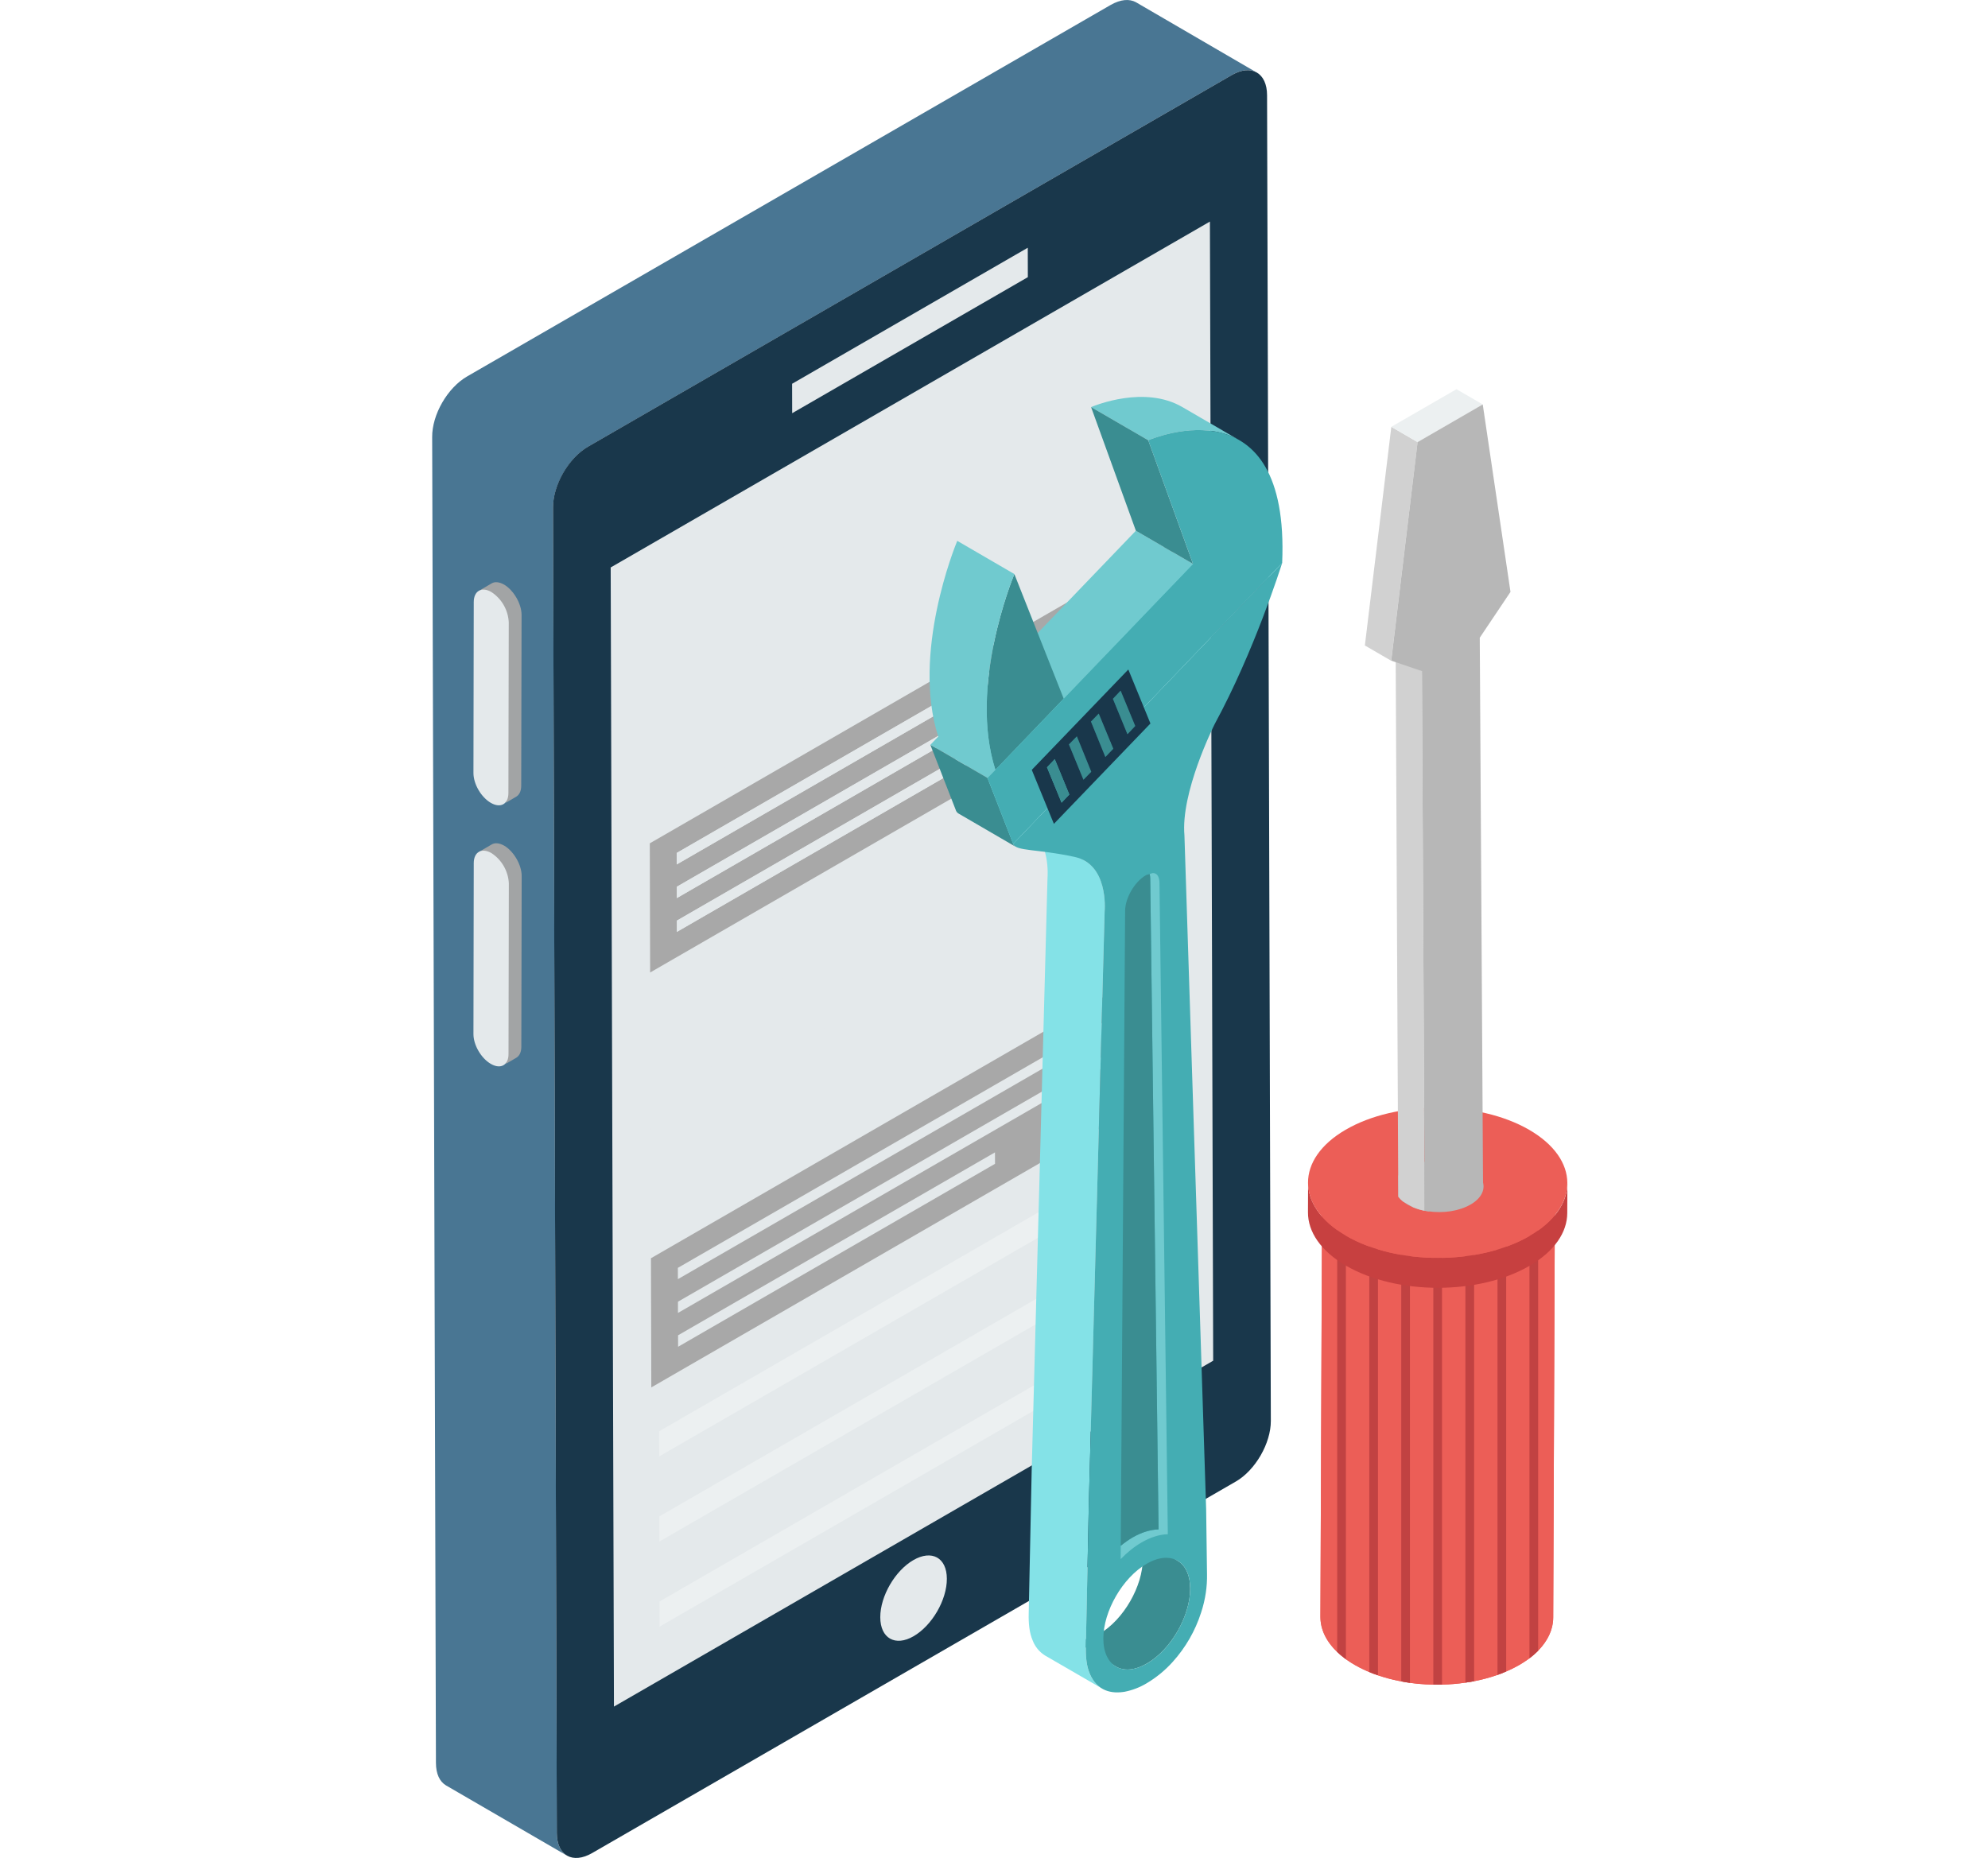 <?xml version="1.0" encoding="UTF-8"?>
<svg xmlns="http://www.w3.org/2000/svg" width="92" height="86" viewBox="0 0 92 86" fill="none">
  <path d="M58.159 3.358C57.872 3.184 57.46 3.208 57.012 3.471L27.217 20.676C26.317 21.201 25.594 22.45 25.594 23.484L25.769 84.848C25.769 85.359 25.943 85.72 26.242 85.894L20.636 82.639C20.349 82.465 20.174 82.116 20.174 81.591L20 20.241C19.988 19.193 20.711 17.944 21.622 17.421L51.404 0.226C51.867 -0.035 52.264 -0.06 52.565 0.101L58.159 3.358Z" fill="#497693"></path>
  <path d="M57.007 3.473C57.908 2.953 58.636 3.369 58.637 4.411L58.811 65.77C58.815 66.804 58.093 68.056 57.191 68.576L27.405 85.772C26.497 86.297 25.771 85.883 25.768 84.848L25.592 23.489C25.588 22.446 26.311 21.196 27.219 20.671L57.007 3.473Z" fill="#19374B"></path>
  <path d="M42.268 72.213C43.121 71.72 43.816 72.098 43.818 73.076C43.822 74.057 43.13 75.245 42.277 75.737C41.435 76.225 40.738 75.838 40.737 74.858C40.735 73.877 41.425 72.7 42.268 72.213ZM47.563 11.467L47.566 12.829L36.66 19.126L36.657 17.763L47.563 11.467ZM55.992 10.256L56.143 62.984L28.412 78.993L28.261 26.266L55.992 10.256Z" fill="#E4E9EB"></path>
  <path d="M53.999 60.573L54.002 61.738L30.523 75.293L30.519 74.129L53.999 60.573Z" fill="#ECF0F1"></path>
  <path d="M42.663 39.249L54.285 32.537L54.314 42.78L42.691 49.492L42.663 39.249ZM50.602 39.505L51.366 39.064L48.473 37.523L45.599 42.393L46.371 41.947L46.382 45.727L47.554 45.052L47.548 43.303L49.437 42.214L49.442 43.961L50.612 43.285L50.602 39.505Z" fill="#E4E9EB"></path>
  <path d="M48.473 37.525L51.367 39.065L50.602 39.505L50.612 43.285L49.442 43.961L49.437 42.214L47.549 43.304L47.554 45.052L46.382 45.728L46.372 41.947L45.599 42.395L48.473 37.525Z" fill="#E4E9EB"></path>
  <path d="M53.99 56.635L53.995 57.798L30.514 71.353L30.512 70.189L53.99 56.635ZM53.983 52.693L53.986 53.858L30.506 67.413L30.503 66.249L53.983 52.693Z" fill="#ECF0F1"></path>
  <path d="M46.045 53.34V53.87L31.381 62.337V61.807L46.045 53.34ZM53.083 47.717V48.239L31.379 60.773L31.377 60.252L53.083 47.717ZM53.078 46.153L53.08 46.673L31.372 59.207V58.686L53.078 46.153Z" fill="#E4E9EB"></path>
  <path d="M30.125 58.24L54.318 44.273L54.335 50.249L30.141 64.219L30.125 58.24ZM53.08 46.675V46.154L31.37 58.686L31.372 59.208L53.08 46.675ZM53.085 48.239L53.083 47.719L31.375 60.252V60.772L53.085 48.239ZM46.047 53.87L46.045 53.34L31.379 61.807L31.381 62.338L46.047 53.87Z" fill="#A8A8A8"></path>
  <path d="M34.591 45.838C35.041 45.576 35.494 45.514 35.842 45.707L35.913 45.757L35.985 45.632C36.329 45.039 36.781 44.577 37.234 44.315C37.682 44.057 38.13 43.992 38.47 44.19C39.158 44.58 39.162 45.861 38.479 47.045L35.93 51.469L33.357 50.002C32.669 49.611 32.665 48.337 33.348 47.146C33.688 46.554 34.14 46.098 34.591 45.838Z" fill="#E4E9EB"></path>
  <path d="M30.091 46.507L41.713 39.795L41.743 50.038L30.119 56.749L30.091 46.507ZM38.479 47.044C39.16 45.861 39.158 44.581 38.47 44.19C38.13 43.993 37.682 44.057 37.234 44.315C36.781 44.577 36.329 45.039 35.985 45.634L35.913 45.758L35.842 45.707C35.494 45.514 35.041 45.577 34.591 45.838C34.142 46.1 33.69 46.555 33.348 47.146C32.667 48.337 32.669 49.611 33.357 50.002L35.93 51.469L38.479 47.044Z" fill="#E4E9EB"></path>
  <path d="M30.071 39.035L54.264 25.067L54.282 31.044L30.087 45.014L30.071 39.035ZM53.026 27.479V26.949L31.316 39.481V40.012L53.026 27.479ZM53.029 29.034V28.515L31.32 41.045L31.322 41.569L53.029 29.034ZM45.992 34.665V34.146L31.325 42.611V43.133L45.992 34.665Z" fill="#A8A8A8"></path>
  <path d="M45.99 34.144L45.992 34.665L31.327 43.133L31.325 42.613L45.99 34.144ZM53.029 28.513V29.034L31.322 41.569V41.045L53.029 28.513ZM53.024 26.947V27.479L31.318 40.012L31.316 39.481L53.024 26.947ZM35.849 25.522C36.628 25.071 37.268 25.408 37.272 26.323C37.273 27.219 36.639 28.312 35.856 28.762C35.086 29.21 34.446 28.853 34.443 27.956C34.441 27.042 35.075 25.967 35.849 25.522ZM35.858 29.22C37.499 28.273 38.827 29.002 38.832 30.915L32.905 34.337C32.9 32.424 34.224 30.163 35.858 29.22Z" fill="#E4E9EB"></path>
  <path d="M30.035 27.3L41.66 20.59L41.688 30.842L30.066 37.553L30.035 27.3ZM32.905 34.337L38.832 30.915C38.827 29.002 37.499 28.273 35.858 29.22C34.226 30.163 32.9 32.424 32.905 34.337ZM35.849 25.522C35.075 25.968 34.441 27.042 34.443 27.957C34.446 28.853 35.086 29.209 35.858 28.763C36.639 28.312 37.273 27.221 37.272 26.323C37.268 25.41 36.628 25.071 35.849 25.522Z" fill="#E4E9EB"></path>
  <path d="M54.267 23.591L42.64 30.292L42.604 20.044L54.231 13.325L54.267 23.591Z" fill="#E4E9EB"></path>
  <path d="M48.747 18.324C50.562 17.274 52.056 17.605 52.062 19.069C52.064 20.533 50.578 22.584 48.762 23.633C48.361 23.87 47.929 24.051 47.479 24.17L45.592 26.105L46.282 24.157C45.771 23.984 45.458 23.55 45.458 22.882C45.452 21.418 46.922 19.377 48.747 18.324Z" fill="#E4E9EB"></path>
  <path d="M22.166 27.347C22.311 27.257 22.421 27.505 22.639 27.637C23.091 27.899 23.456 28.524 23.456 29.035L23.426 36.943C23.426 37.191 23.435 37.133 23.302 37.221L23.888 36.877C24.035 36.791 24.121 36.615 24.121 36.368L24.137 28.46C24.137 27.951 23.772 27.324 23.334 27.062C23.102 26.931 22.897 26.915 22.752 27.003L22.166 27.347Z" fill="#A2A4A5"></path>
  <path d="M22.738 27.402C22.29 27.144 21.926 27.352 21.924 27.864L21.91 35.776C21.908 36.29 22.268 36.905 22.716 37.163C23.164 37.421 23.526 37.224 23.528 36.711L23.544 28.799C23.529 28.519 23.449 28.247 23.308 28.004C23.168 27.761 22.973 27.555 22.738 27.402Z" fill="#E4E9EB"></path>
  <path d="M22.166 39.43C22.313 39.342 22.422 39.589 22.641 39.72C23.094 39.982 23.46 40.609 23.46 41.118L23.431 49.026C23.431 49.273 23.438 49.218 23.306 49.304L23.893 48.961C24.04 48.874 24.126 48.7 24.126 48.451L24.142 40.544C24.142 40.034 23.777 39.408 23.34 39.147C23.105 39.014 22.901 39 22.754 39.088L22.166 39.43Z" fill="#A2A4A5"></path>
  <path d="M22.74 39.485C22.292 39.229 21.926 39.435 21.924 39.949L21.91 47.861C21.908 48.373 22.27 48.99 22.718 49.246C23.166 49.504 23.532 49.307 23.533 48.794L23.548 40.883C23.533 40.602 23.452 40.33 23.311 40.087C23.171 39.844 22.975 39.638 22.74 39.485Z" fill="#E4E9EB"></path>
  <path d="M55.078 73.529C55.085 74.804 54.184 76.362 53.077 76.999C52.521 77.323 52.015 77.356 51.646 77.142L49.453 75.758C49.823 75.971 50.328 75.939 50.885 75.621C51.992 74.976 52.892 73.419 52.886 72.144C52.886 71.512 52.661 71.068 52.305 70.862L54.496 72.242C54.854 72.454 55.078 72.899 55.078 73.529Z" fill="#3A8D91"></path>
  <path d="M50.389 69.601L50.251 76.222C50.239 76.686 50.282 77.123 50.426 77.468C50.576 77.811 50.776 78.03 51.008 78.161L48.364 76.63C48.1 76.466 47.898 76.22 47.789 75.93C47.638 75.585 47.594 75.148 47.606 74.686L47.744 68.065L48.476 40.654C48.482 40.559 48.613 38.921 47.563 38.309L50.207 39.845C51.257 40.452 51.127 42.098 51.119 42.191L50.389 69.601Z" fill="#84E2E7"></path>
  <path d="M59.336 26.055C59.271 26.26 58.04 30.152 56.218 33.505C56.139 33.665 54.636 36.69 54.813 38.672L55.818 69.865L55.858 72.869C55.868 73.419 55.789 74.025 55.583 74.645C55.312 75.489 54.864 76.266 54.27 76.924C53.919 77.315 53.51 77.65 53.058 77.918C52.748 78.103 52.409 78.234 52.055 78.305C51.463 78.406 50.783 78.299 50.428 77.464C50.283 77.121 50.239 76.687 50.25 76.222L50.387 69.6L51.12 42.191C51.129 42.083 51.29 39.999 49.73 39.664C47.965 39.281 47.022 39.412 46.886 39.059L59.336 26.055ZM55.079 73.529C55.077 72.255 54.171 71.743 53.066 72.381C51.956 73.022 51.057 74.575 51.06 75.85C51.063 77.126 51.969 77.642 53.078 77.001C54.185 76.362 55.083 74.805 55.079 73.529Z" fill="#44ADB3"></path>
  <path d="M46.886 39.06L44.241 37.523L56.694 24.519L59.337 26.055L46.886 39.06Z" fill="#84E2E7"></path>
  <path d="M45.7 36.011L43.057 34.474L52.566 24.565L55.21 26.102L45.7 36.011Z" fill="#70CACF"></path>
  <path d="M47.006 39.197L44.361 37.658C44.307 37.627 44.265 37.579 44.242 37.521L43.055 34.477L45.699 36.013L46.887 39.059C46.906 39.115 46.949 39.16 47.006 39.197Z" fill="#3A8D91"></path>
  <path d="M54.711 18.839L57.355 20.376C55.613 19.364 53.332 20.299 53.138 20.379L50.494 18.843C50.688 18.763 52.968 17.827 54.711 18.839Z" fill="#70CACF"></path>
  <path d="M55.209 26.102L52.566 24.566L50.493 18.843L53.138 20.379L55.209 26.102ZM46.942 26.571L49.225 32.337L46.065 35.633C44.826 31.776 46.836 26.831 46.942 26.571Z" fill="#3A8D91"></path>
  <path d="M46.064 35.633L43.42 34.096C42.181 30.24 44.192 25.294 44.299 25.034L46.942 26.571C46.836 26.831 44.826 31.776 46.064 35.633Z" fill="#70CACF"></path>
  <path d="M53.138 20.379C53.465 20.244 59.692 17.688 59.336 26.055L46.887 39.059L45.702 36.011L55.211 26.102L53.138 20.379Z" fill="#44ADB3"></path>
  <path d="M53.658 40.873C53.656 40.702 53.614 40.413 53.354 40.413C53.311 40.413 53.255 40.446 53.205 40.459C53.221 40.527 53.23 40.594 53.23 40.65L53.617 70.79C53.227 70.802 52.822 70.93 52.41 71.167C52.223 71.276 52.043 71.406 51.865 71.551L51.862 72.168C52.166 71.851 52.496 71.588 52.837 71.391C53.249 71.154 53.656 71.026 54.044 71.014L53.658 40.873Z" fill="#70CACF"></path>
  <path d="M53.616 70.791L53.23 40.651C53.228 40.586 53.219 40.522 53.205 40.459C53.143 40.477 53.087 40.479 53.022 40.516C52.51 40.812 52.073 41.561 52.068 42.152L51.865 71.551C52.043 71.406 52.224 71.276 52.41 71.167C52.822 70.93 53.227 70.804 53.616 70.791ZM49.834 34.084L50.5 35.724L50.14 36.093L49.468 34.457L49.834 34.084ZM50.847 33.031L51.521 34.659L51.154 35.04L50.489 33.401L50.847 33.031ZM51.862 31.971L52.535 33.607L52.176 33.983L51.502 32.348L51.862 31.971Z" fill="#3A8D91"></path>
  <path d="M52.216 30.989L53.24 33.488L48.772 38.134L47.748 35.635L52.216 30.989ZM51.503 32.347L52.176 33.984L52.535 33.605L51.86 31.969L51.503 32.347ZM49.127 37.153L49.485 36.776L48.812 35.139L48.453 35.518L49.127 37.153ZM50.14 36.091L50.5 35.723L49.834 34.084L49.468 34.457L50.14 36.091ZM51.154 35.039L51.52 34.658L50.847 33.031L50.488 33.4L51.154 35.039Z" fill="#19374B"></path>
  <path d="M48.812 35.141L49.485 36.776L49.127 37.153L48.453 35.517L48.812 35.141Z" fill="#3A8D91"></path>
  <path d="M71.96 54.694L71.879 74.871C71.877 75.666 71.355 76.458 70.313 77.064C68.214 78.284 64.806 78.284 62.697 77.067C61.634 76.453 61.103 75.649 61.106 74.845L61.187 54.666C61.184 55.469 61.715 56.274 62.779 56.888C64.887 58.105 68.294 58.105 70.394 56.886C71.436 56.28 71.958 55.487 71.96 54.692V54.694Z" fill="#EC5E57"></path>
  <path d="M70.374 52.475C72.481 53.692 72.489 55.668 70.394 56.885C68.295 58.105 64.887 58.105 62.779 56.889C60.666 55.668 60.655 53.694 62.754 52.475C64.849 51.257 68.26 51.255 70.374 52.475Z" fill="#EC5E57"></path>
  <path d="M71.959 54.694L71.879 74.872C71.879 75.402 71.642 75.932 71.182 76.409C71.056 76.535 70.921 76.652 70.78 76.76C70.636 76.864 70.48 76.967 70.314 77.065C70.118 77.175 69.917 77.277 69.703 77.365C69.571 77.427 69.439 77.48 69.301 77.526C68.948 77.649 68.586 77.747 68.219 77.819C68.087 77.842 67.954 77.866 67.816 77.882C67.459 77.941 67.096 77.969 66.734 77.974C66.6 77.98 66.465 77.98 66.331 77.974C65.832 77.973 65.335 77.923 64.846 77.824C64.481 77.758 64.121 77.665 63.77 77.543C63.399 77.42 63.04 77.26 62.7 77.066C62.55 76.979 62.412 76.892 62.285 76.8C62.145 76.696 62.011 76.585 61.883 76.466C61.364 75.967 61.106 75.408 61.106 74.844L61.186 54.672C61.186 54.972 61.261 55.265 61.41 55.559C61.434 55.608 61.461 55.657 61.49 55.703C61.532 55.771 61.578 55.84 61.628 55.91C61.68 55.985 61.744 56.054 61.808 56.129C61.83 56.156 61.855 56.181 61.883 56.203V56.209C61.9 56.227 61.92 56.245 61.94 56.261C62.031 56.352 62.13 56.438 62.24 56.52C62.25 56.532 62.267 56.542 62.285 56.554C62.32 56.583 62.354 56.612 62.389 56.635C62.401 56.641 62.411 56.652 62.424 56.657C62.475 56.698 62.532 56.732 62.59 56.767C62.652 56.813 62.717 56.847 62.78 56.888C62.895 56.957 63.017 57.02 63.137 57.072C63.212 57.112 63.287 57.147 63.367 57.175C63.429 57.21 63.494 57.233 63.563 57.263C63.632 57.29 63.7 57.313 63.77 57.338C63.925 57.394 64.08 57.447 64.241 57.486C64.283 57.504 64.329 57.515 64.369 57.52C64.524 57.566 64.685 57.601 64.846 57.63C64.961 57.659 65.076 57.676 65.192 57.693C65.247 57.707 65.303 57.715 65.359 57.716C65.473 57.734 65.588 57.751 65.704 57.756L65.854 57.774C66.014 57.786 66.17 57.797 66.331 57.797C66.464 57.803 66.601 57.803 66.734 57.797C66.912 57.797 67.096 57.791 67.275 57.774C67.459 57.763 67.637 57.745 67.816 57.716C67.953 57.704 68.087 57.681 68.219 57.654C68.501 57.608 68.771 57.538 69.036 57.458C69.099 57.445 69.157 57.423 69.215 57.4C69.243 57.394 69.272 57.388 69.301 57.377C69.318 57.371 69.341 57.365 69.358 57.354C69.473 57.319 69.588 57.273 69.703 57.222C70.085 57.074 70.447 56.878 70.78 56.641C70.923 56.538 71.057 56.424 71.182 56.301C71.254 56.233 71.323 56.162 71.39 56.089C71.439 56.037 71.483 55.981 71.522 55.921C71.575 55.859 71.615 55.789 71.654 55.725L71.661 55.719C71.701 55.656 71.736 55.594 71.764 55.524C71.811 55.426 71.851 55.328 71.879 55.23C71.897 55.168 71.913 55.104 71.925 55.04C71.937 55.001 71.942 54.96 71.942 54.919C71.954 54.844 71.959 54.769 71.959 54.694Z" fill="#EC5E57"></path>
  <path d="M62.285 52.79V76.801C62.145 76.697 62.011 76.585 61.883 76.466V53.141C62.002 53.02 62.135 52.899 62.285 52.79ZM63.77 52.013V77.542C63.633 77.501 63.498 77.451 63.367 77.392V52.175C63.494 52.111 63.632 52.061 63.77 52.013ZM65.249 51.657V77.894C65.114 77.877 64.979 77.854 64.846 77.824V51.725C64.978 51.696 65.111 51.675 65.249 51.657ZM66.733 51.564V77.974C66.599 77.98 66.465 77.98 66.331 77.974V51.565C66.465 51.559 66.599 51.559 66.733 51.565V51.564ZM68.219 51.707V77.819C68.086 77.842 67.954 77.865 67.815 77.882V51.645C67.953 51.662 68.086 51.685 68.219 51.707ZM69.703 52.145V77.365C69.57 77.427 69.439 77.479 69.301 77.526V51.995C69.438 52.035 69.57 52.087 69.703 52.145ZM71.182 53.066V76.409C71.056 76.534 70.921 76.652 70.78 76.76V52.733C70.93 52.842 71.062 52.952 71.182 53.066Z" fill="#C14242"></path>
  <path d="M71.959 54.694C71.959 55.253 71.701 55.811 71.182 56.301C71.057 56.425 70.923 56.538 70.78 56.641C70.447 56.879 70.085 57.074 69.703 57.222C69.572 57.279 69.437 57.331 69.301 57.377C68.948 57.496 68.586 57.589 68.219 57.653C68.086 57.683 67.951 57.704 67.816 57.717C67.457 57.77 67.096 57.797 66.734 57.798C66.237 57.81 65.74 57.779 65.248 57.705C65.113 57.686 64.979 57.661 64.846 57.63C64.471 57.562 64.109 57.463 63.77 57.337C63.632 57.292 63.498 57.239 63.367 57.175C63.164 57.096 62.967 57 62.78 56.888C62.608 56.789 62.443 56.68 62.285 56.56C62.164 56.467 62.049 56.367 61.94 56.26C61.92 56.245 61.901 56.228 61.883 56.21V56.202C61.855 56.18 61.83 56.155 61.808 56.127C61.745 56.059 61.687 55.984 61.629 55.91C61.336 55.513 61.186 55.092 61.186 54.673C61.186 54.142 61.423 53.613 61.883 53.142C62.003 53.02 62.135 52.899 62.285 52.791C62.435 52.674 62.593 52.568 62.757 52.473C62.947 52.365 63.155 52.261 63.367 52.173C63.842 51.97 64.338 51.819 64.846 51.724C64.978 51.696 65.111 51.674 65.25 51.656C65.606 51.599 65.969 51.57 66.332 51.564C66.466 51.558 66.6 51.558 66.734 51.564C67.096 51.564 67.458 51.593 67.816 51.645C68.322 51.71 68.82 51.827 69.301 51.996C69.438 52.036 69.571 52.089 69.703 52.146C69.941 52.243 70.164 52.352 70.378 52.473C70.67 52.637 70.94 52.836 71.182 53.067C71.707 53.566 71.966 54.131 71.959 54.694Z" fill="#EC5E57"></path>
  <path d="M72.535 54.767L72.529 56.15C72.526 57.034 71.945 57.917 70.784 58.591C68.451 59.947 64.651 59.949 62.299 58.591C61.117 57.909 60.527 57.012 60.53 56.117L60.536 54.732C60.533 55.628 61.123 56.525 62.305 57.207C64.657 58.566 68.458 58.563 70.79 57.207C71.952 56.533 72.533 55.651 72.535 54.767Z" fill="#C74040"></path>
  <path d="M70.76 52.292C73.112 53.65 73.125 55.849 70.787 57.207C68.455 58.562 64.653 58.566 62.301 57.207C59.954 55.852 59.941 53.647 62.274 52.292C64.611 50.933 68.411 50.937 70.76 52.292Z" fill="#EC5E57"></path>
  <path d="M68.054 55.755C67.529 56.059 66.792 56.167 66.12 56.071C65.875 56.045 65.635 55.983 65.407 55.888C65.314 55.846 65.222 55.806 65.136 55.754C65.056 55.708 64.986 55.657 64.924 55.61C64.843 55.548 64.771 55.474 64.711 55.392L64.705 54.419C64.808 54.294 64.946 54.171 65.13 54.069C65.361 53.93 65.63 53.838 65.919 53.78C66.639 53.636 67.467 53.734 68.048 54.068C68.33 54.235 68.52 54.436 68.6 54.643C68.756 55.029 68.578 55.455 68.054 55.755Z" fill="#B7B7B7"></path>
  <path d="M65.924 56.042C65.747 56.009 65.573 55.956 65.407 55.886L64.923 55.61C64.843 55.548 64.771 55.474 64.711 55.392L64.705 54.419L64.59 30.65V30.357L65.804 31.065L65.919 53.78L65.924 56.042ZM64.381 30.584L63.163 29.877L64.387 19.758L65.603 20.464L64.381 30.584Z" fill="#D1D1D1"></path>
  <path d="M65.603 20.463L64.386 19.756L67.403 18.015L68.62 18.722L65.603 20.463Z" fill="#ECF0F1"></path>
  <path d="M68.48 29.517L68.631 54.74L66.12 56.071C66.054 56.064 65.989 56.054 65.924 56.041L65.919 53.78L65.804 31.065L64.59 30.65L64.383 30.581L65.602 20.464L68.618 18.72L69.902 27.398L68.48 29.517Z" fill="#B7B7B7"></path>
</svg>
